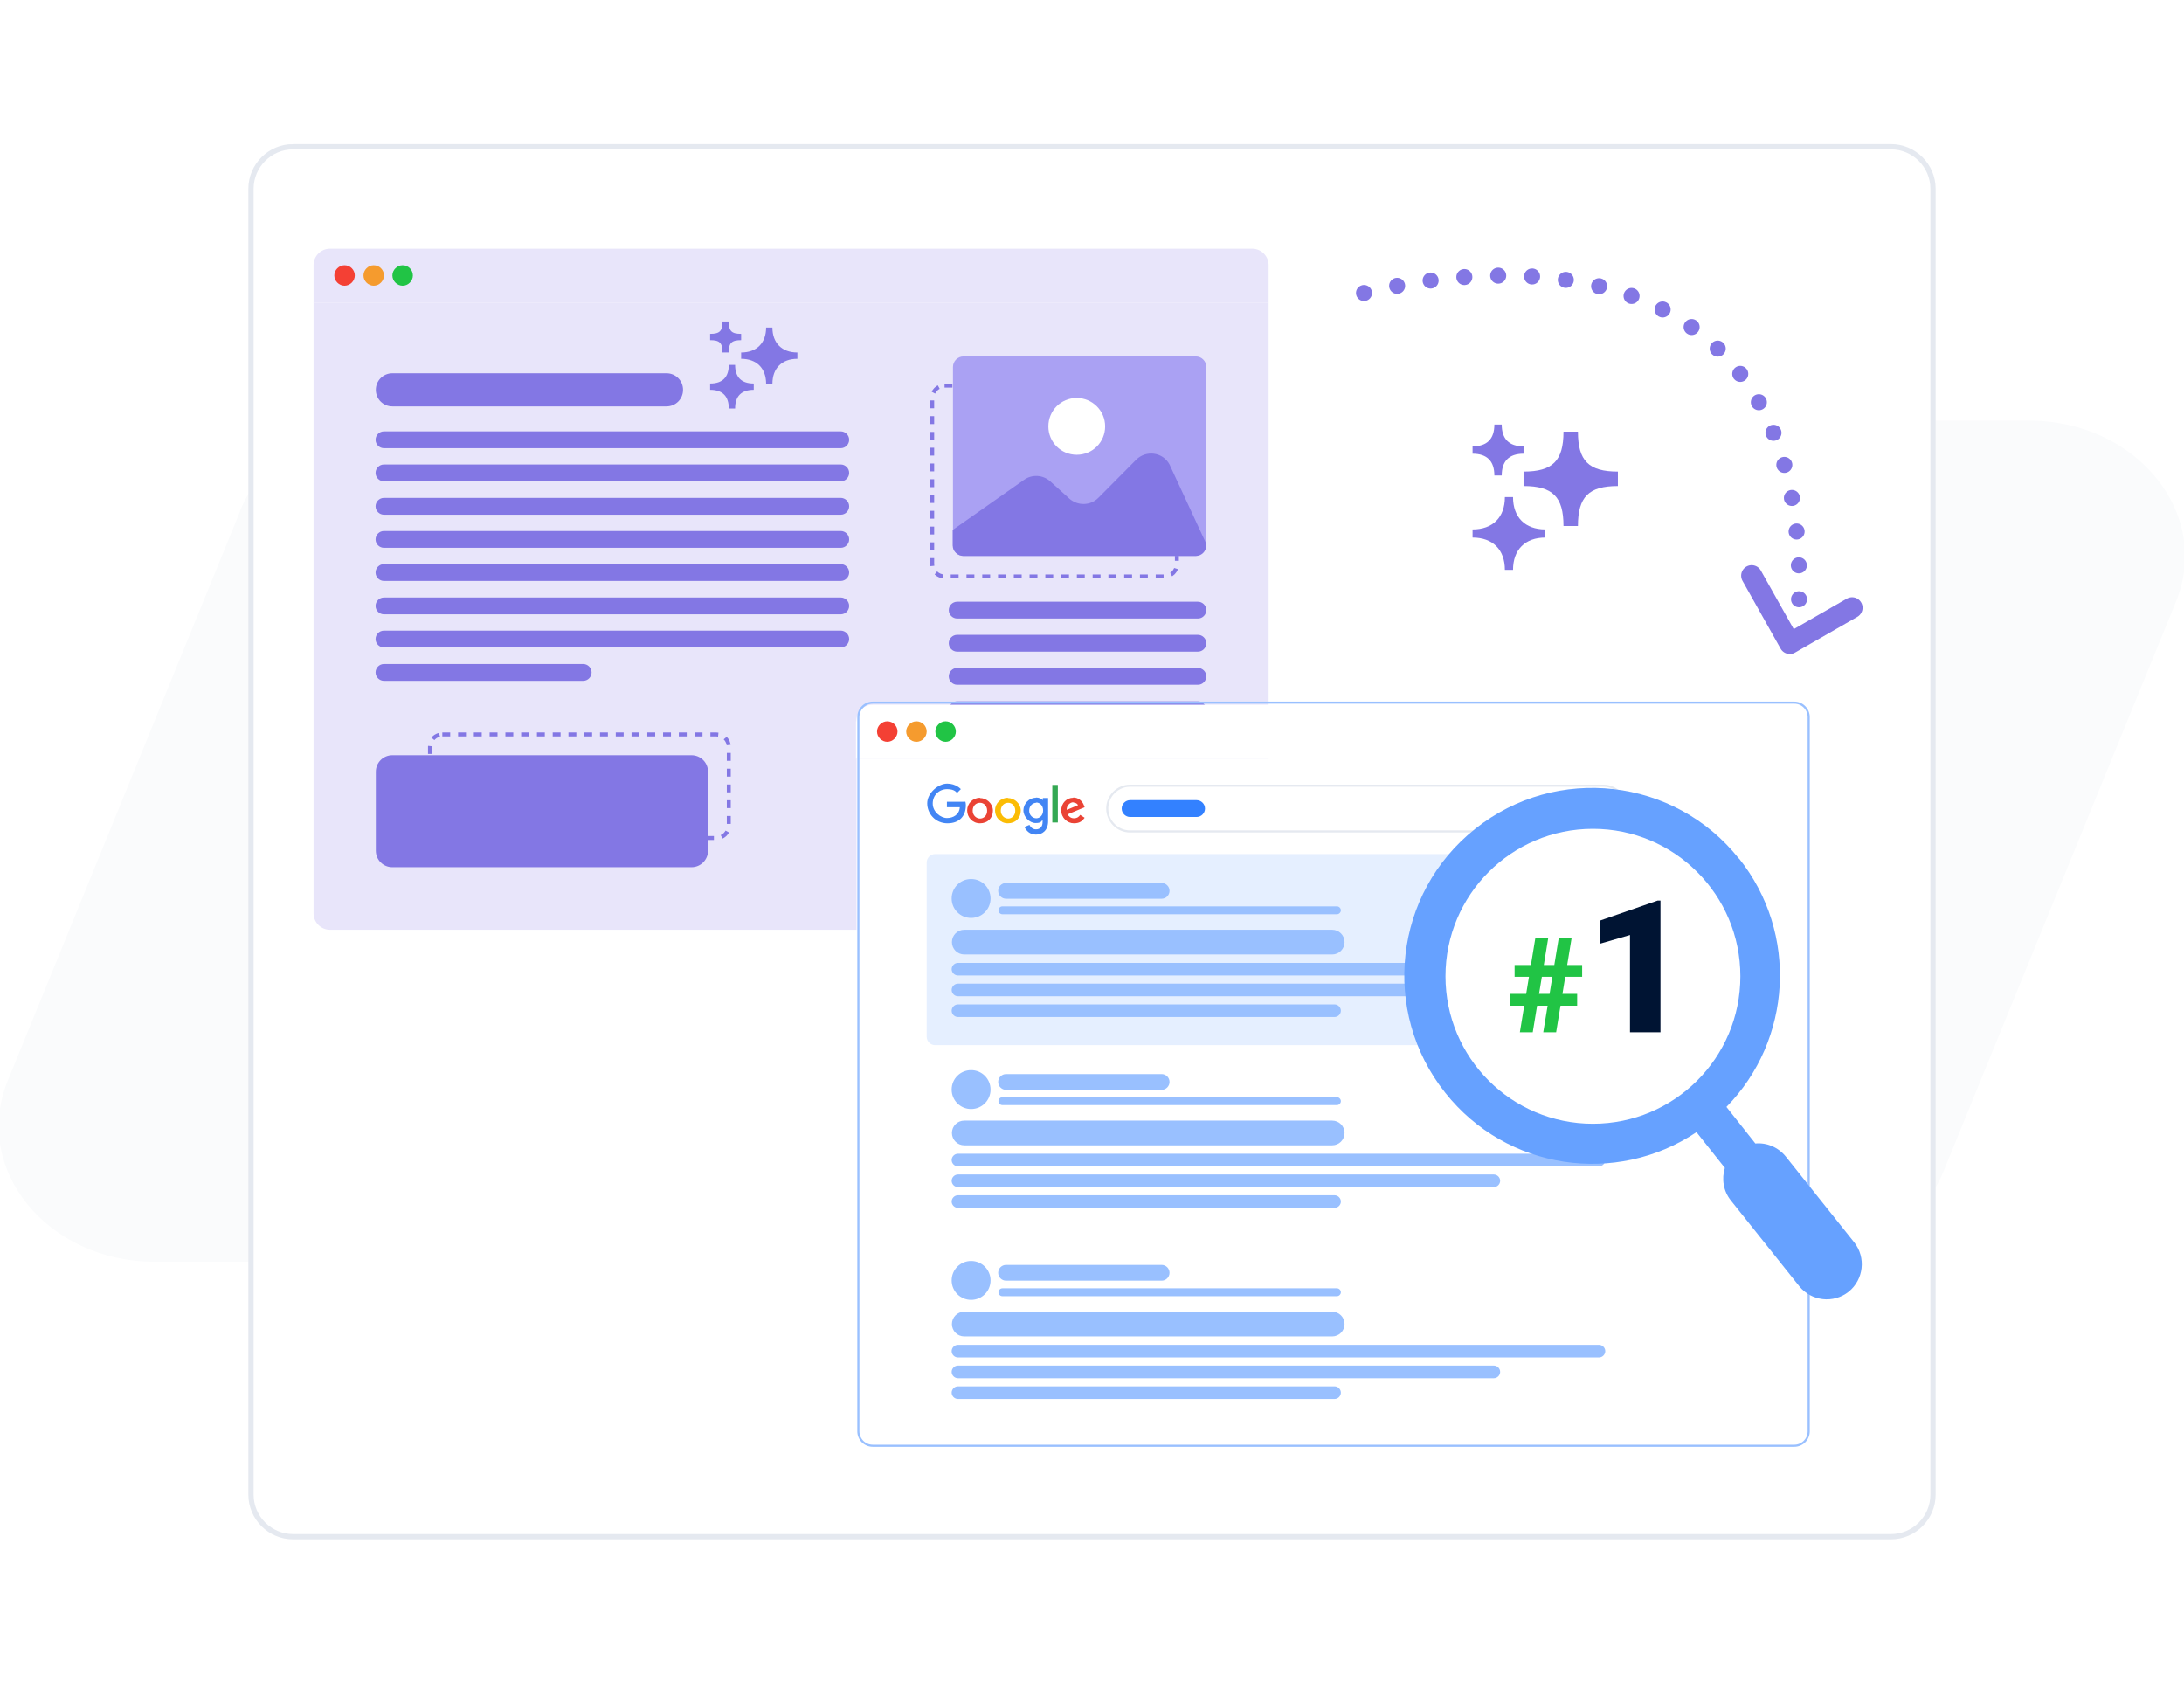 <?xml version="1.0" encoding="UTF-8"?>
<svg id="Layer_1" data-name="Layer 1" xmlns="http://www.w3.org/2000/svg" version="1.1" viewBox="0 0 831 640">
  <defs>
    <style>
      .cls-1 {
        stroke-width: 2px;
      }

      .cls-1, .cls-2, .cls-3, .cls-4, .cls-5, .cls-6 {
        fill: #000;
        fill-opacity: 0;
      }

      .cls-1, .cls-5 {
        stroke: #e5e9f0;
      }

      .cls-7 {
        fill: #f44034;
      }

      .cls-7, .cls-8, .cls-9, .cls-10, .cls-11, .cls-12, .cls-13, .cls-14, .cls-15, .cls-16, .cls-17, .cls-18, .cls-19, .cls-20, .cls-21, .cls-22, .cls-23 {
        stroke-width: 0px;
      }

      .cls-8 {
        fill: #fbbc05;
      }

      .cls-2 {
        stroke-dasharray: 0 0 0 0 0 0 3 3;
        stroke-miterlimit: 3;
        stroke-width: 1.5px;
      }

      .cls-2, .cls-3, .cls-4 {
        stroke: #8377e4;
      }

      .cls-9 {
        fill: #f59b2e;
      }

      .cls-10 {
        fill: #34a853;
      }

      .cls-3 {
        stroke-dasharray: 0 0 0 12.9;
        stroke-dashoffset: 45.7px;
        stroke-width: 6.1px;
      }

      .cls-3, .cls-4 {
        stroke-linecap: round;
      }

      .cls-3, .cls-5, .cls-6 {
        stroke-miterlimit: 3;
      }

      .cls-11 {
        fill: #8377e4;
      }

      .cls-12 {
        fill: #fafbfc;
      }

      .cls-4 {
        stroke-linejoin: round;
        stroke-width: 8px;
      }

      .cls-13 {
        fill: #aaa1f3;
      }

      .cls-14 {
        fill: #99c0ff;
      }

      .cls-15 {
        fill: #e5efff;
      }

      .cls-16 {
        fill: #4285f4;
      }

      .cls-17 {
        fill: #001433;
      }

      .cls-18 {
        fill: #ea4335;
      }

      .cls-19 {
        fill: #e8e5fa;
      }

      .cls-20 {
        fill: #66a1ff;
      }

      .cls-21 {
        fill: #21c445;
      }

      .cls-5, .cls-6 {
        stroke-width: .8px;
      }

      .cls-6 {
        stroke: #99c0ff;
      }

      .cls-22 {
        fill: #fff;
      }

      .cls-23 {
        fill: #3381ff;
      }
    </style>
  </defs>
  <rect class="cls-22" width="831" height="640"/>
  <path class="cls-12" d="M91.3,194.4c8.4-20.6,30.8-34.4,55.9-34.4h624.8c41,0,69.7,35.4,55.9,69l-88.4,216.6c-8.4,20.6-30.8,34.4-55.9,34.4H58.9c-41,0-69.7-35.4-55.9-69l88.4-216.6Z"/>
  <path class="cls-22" d="M111.5,55.8h608c8.8,0,16,7.2,16,16v496.8c0,8.8-7.2,16-16,16H111.5c-8.8,0-16-7.2-16-16V71.8c0-8.8,7.2-16,16-16Z"/>
  <path class="cls-1" d="M111.5,55.8h608c8.8,0,16,7.2,16,16v496.8c0,8.8-7.2,16-16,16H111.5c-8.8,0-16-7.2-16-16V71.8c0-8.8,7.2-16,16-16Z"/>
  <path class="cls-19" d="M119.3,115.1h363.4v232.3c0,3.5-2.8,6.3-6.3,6.3H125.6c-3.5,0-6.3-2.8-6.3-6.3V115.1h0Z"/>
  <path class="cls-19" d="M119.3,100.9c0-3.5,2.8-6.3,6.3-6.3h350.8c3.5,0,6.3,2.8,6.3,6.3v14.2H119.3v-14.2Z"/>
  <path class="cls-7" d="M131.1,100.9c2.2,0,3.9,1.8,3.9,3.9s-1.8,3.9-3.9,3.9-3.9-1.8-3.9-3.9,1.8-3.9,3.9-3.9Z"/>
  <path class="cls-9" d="M142.2,100.9c2.2,0,3.9,1.8,3.9,3.9s-1.8,3.9-3.9,3.9-3.9-1.8-3.9-3.9,1.8-3.9,3.9-3.9Z"/>
  <path class="cls-21" d="M153.2,100.9c2.2,0,3.9,1.8,3.9,3.9s-1.8,3.9-3.9,3.9-3.9-1.8-3.9-3.9,1.8-3.9,3.9-3.9Z"/>
  <path class="cls-2" d="M359.4,146.7h83.7c2.6,0,4.7,2.1,4.7,4.7v63.2c0,2.6-2.1,4.7-4.7,4.7h-83.7c-2.6,0-4.7-2.1-4.7-4.7v-63.2c0-2.6,2.1-4.7,4.7-4.7Z"/>
  <path class="cls-13" d="M366.6,135.6h88.4c2.2,0,4,1.8,4,4v67.9c0,2.2-1.8,4-4,4h-88.4c-2.2,0-4-1.8-4-4v-67.9c0-2.2,1.8-4,4-4Z"/>
  <path class="cls-11" d="M459,206.9l-14-30.2c-2.5-4.7-8.9-5.6-12.7-1.8l-14.4,14.5c-3,3-7.8,3.1-11,.3l-7.3-6.6c-2.8-2.5-6.9-2.7-9.9-.6l-27.2,19.1v5.9c0,2.2,1.9,4,4.1,4h88.3c2.2,0,4-1.8,4.1-4v-.6s0,0,0,0Z"/>
  <path class="cls-22" d="M409.7,151.4c5.9,0,10.8,4.8,10.8,10.8s-4.8,10.8-10.8,10.8-10.8-4.8-10.8-10.8,4.8-10.8,10.8-10.8Z"/>
  <path class="cls-2" d="M168.3,279.4h104.3c2.6,0,4.7,2.1,4.7,4.7v30c0,2.6-2.1,4.7-4.7,4.7h-104.3c-2.6,0-4.7-2.1-4.7-4.7v-30c0-2.6,2.1-4.7,4.7-4.7Z"/>
  <path class="cls-11" d="M149.3,287.3h113.8c3.5,0,6.3,2.8,6.3,6.3v30c0,3.5-2.8,6.3-6.3,6.3h-113.8c-3.5,0-6.3-2.8-6.3-6.3v-30c0-3.5,2.8-6.3,6.3-6.3h0Z"/>
  <path class="cls-11" d="M364.2,228.9h91.6c1.7,0,3.2,1.4,3.2,3.2h0c0,1.7-1.4,3.2-3.2,3.2h-91.6c-1.7,0-3.2-1.4-3.2-3.2h0c0-1.7,1.4-3.2,3.2-3.2Z"/>
  <path class="cls-11" d="M364.2,241.5h91.6c1.7,0,3.2,1.4,3.2,3.2h0c0,1.7-1.4,3.2-3.2,3.2h-91.6c-1.7,0-3.2-1.4-3.2-3.2h0c0-1.7,1.4-3.2,3.2-3.2Z"/>
  <path class="cls-11" d="M364.2,254.1h91.6c1.7,0,3.2,1.4,3.2,3.2h0c0,1.7-1.4,3.2-3.2,3.2h-91.6c-1.7,0-3.2-1.4-3.2-3.2h0c0-1.7,1.4-3.2,3.2-3.2Z"/>
  <path class="cls-11" d="M364.2,266.8h91.6c1.7,0,3.2,1.4,3.2,3.2h0c0,1.7-1.4,3.2-3.2,3.2h-91.6c-1.7,0-3.2-1.4-3.2-3.2h0c0-1.7,1.4-3.2,3.2-3.2Z"/>
  <path class="cls-11" d="M149.3,142h104.3c3.5,0,6.3,2.8,6.3,6.3h0c0,3.5-2.8,6.3-6.3,6.3h-104.3c-3.5,0-6.3-2.8-6.3-6.3h0c0-3.5,2.8-6.3,6.3-6.3h0Z"/>
  <path class="cls-11" d="M146.1,164.1h173.8c1.7,0,3.2,1.4,3.2,3.2h0c0,1.7-1.4,3.2-3.2,3.2h-173.8c-1.7,0-3.2-1.4-3.2-3.2h0c0-1.7,1.4-3.2,3.2-3.2Z"/>
  <path class="cls-11" d="M146.1,176.7h173.8c1.7,0,3.2,1.4,3.2,3.2h0c0,1.7-1.4,3.2-3.2,3.2h-173.8c-1.7,0-3.2-1.4-3.2-3.2h0c0-1.7,1.4-3.2,3.2-3.2Z"/>
  <path class="cls-11" d="M146.1,189.4h173.8c1.7,0,3.2,1.4,3.2,3.2h0c0,1.7-1.4,3.2-3.2,3.2h-173.8c-1.7,0-3.2-1.4-3.2-3.2h0c0-1.7,1.4-3.2,3.2-3.2Z"/>
  <path class="cls-11" d="M146.1,202h173.8c1.7,0,3.2,1.4,3.2,3.2h0c0,1.7-1.4,3.2-3.2,3.2h-173.8c-1.7,0-3.2-1.4-3.2-3.2h0c0-1.7,1.4-3.2,3.2-3.2Z"/>
  <path class="cls-11" d="M146.1,214.6h173.8c1.7,0,3.2,1.4,3.2,3.2h0c0,1.7-1.4,3.2-3.2,3.2h-173.8c-1.7,0-3.2-1.4-3.2-3.2h0c0-1.7,1.4-3.2,3.2-3.2Z"/>
  <path class="cls-11" d="M146.1,227.3h173.8c1.7,0,3.2,1.4,3.2,3.2h0c0,1.7-1.4,3.2-3.2,3.2h-173.8c-1.7,0-3.2-1.4-3.2-3.2h0c0-1.7,1.4-3.2,3.2-3.2Z"/>
  <path class="cls-11" d="M146.1,239.9h173.8c1.7,0,3.2,1.4,3.2,3.2h0c0,1.7-1.4,3.2-3.2,3.2h-173.8c-1.7,0-3.2-1.4-3.2-3.2h0c0-1.7,1.4-3.2,3.2-3.2Z"/>
  <path class="cls-11" d="M146.1,252.6h75.8c1.7,0,3.2,1.4,3.2,3.2h0c0,1.7-1.4,3.2-3.2,3.2h-75.8c-1.7,0-3.2-1.4-3.2-3.2h0c0-1.7,1.4-3.2,3.2-3.2h0Z"/>
  <path class="cls-11" d="M293.9,124.6h-2.4c0,5.9-3.6,9.5-9.5,9.5v2.4c5.9,0,9.5,3.6,9.5,9.5h2.4c0-5.9,3.6-9.5,9.5-9.5v-2.4c-5.9,0-9.5-3.6-9.5-9.5ZM292.7,136.4c.4-.4.7-.8,1.1-1.1-.4-.4-.8-.7-1.1-1.1-.4.4-.7.8-1.1,1.1.4.4.8.7,1.1,1.1Z"/>
  <path class="cls-11" d="M282,127v2.4c-3.7,0-4.7,1.1-4.7,4.7h-2.4c0-3.7-1.1-4.7-4.7-4.7v-2.4c3.7,0,4.7-1.1,4.7-4.7h2.4c0,3.7,1.1,4.7,4.7,4.7Z"/>
  <path class="cls-11" d="M286.8,145.9v2.4c-4.7,0-7.1,2.4-7.1,7.1h-2.4c0-4.7-2.4-7.1-7.1-7.1v-2.4c4.7,0,7.1-2.4,7.1-7.1h2.4c0,4.7,2.4,7.1,7.1,7.1Z"/>
  <path class="cls-22" d="M325.8,288.6h363.3v248c0,3.5-2.8,6.3-6.3,6.3h-350.6c-3.5,0-6.3-2.8-6.3-6.3v-248Z"/>
  <path class="cls-22" d="M325.8,274.4c0-3.5,2.8-6.3,6.3-6.3h350.6c3.5,0,6.3,2.8,6.3,6.3v14.2h-363.3v-14.2Z"/>
  <path class="cls-7" d="M337.6,274.4c2.2,0,3.9,1.8,3.9,3.9s-1.8,3.9-3.9,3.9-3.9-1.8-3.9-3.9,1.8-3.9,3.9-3.9Z"/>
  <path class="cls-9" d="M348.7,274.4c2.2,0,3.9,1.8,3.9,3.9s-1.8,3.9-3.9,3.9-3.9-1.8-3.9-3.9,1.8-3.9,3.9-3.9Z"/>
  <path class="cls-21" d="M359.8,274.4c2.2,0,3.9,1.8,3.9,3.9s-1.8,3.9-3.9,3.9-3.9-1.8-3.9-3.9,1.8-3.9,3.9-3.9Z"/>
  <path class="cls-16" d="M367.2,305h-6.9v2.1h4.9c-.2,2.9-2.6,4.1-4.9,4.1s-5.4-2.3-5.4-5.5,2.4-5.5,5.5-5.5,3.7,1.5,3.7,1.5l1.5-1.5s-1.8-2.1-5.2-2.1-7.6,3.6-7.6,7.5,3.1,7.6,7.7,7.6,7-2.8,7-6.9c0-.8-.2-1.4-.2-1.4h0Z"/>
  <path class="cls-18" d="M372.9,303.5c-2.8,0-4.9,2.2-4.9,4.8s2,4.9,4.9,4.9,4.9-2,4.9-4.8-2.5-4.8-4.9-4.8ZM372.9,305.4c1.4,0,2.7,1.1,2.7,3s-1.3,3-2.7,3-2.8-1.2-2.8-3,1.2-3,2.8-3Z"/>
  <path class="cls-8" d="M383.5,303.5c-2.8,0-4.9,2.2-4.9,4.8s2,4.9,4.9,4.9,4.9-2,4.9-4.8-2.5-4.8-4.9-4.8ZM383.6,305.4c1.4,0,2.7,1.1,2.7,3s-1.3,3-2.7,3-2.8-1.2-2.8-3c0-1.7,1.2-3,2.8-3Z"/>
  <path class="cls-16" d="M394.1,303.5c-2.6,0-4.7,2.3-4.7,4.8s2.4,4.8,4.6,4.8,2.1-.6,2.7-1.2v.9c0,1.7-1,2.7-2.5,2.7s-2.2-1.1-2.5-1.7l-1.9.8c.7,1.4,2,2.9,4.4,2.9s4.6-1.6,4.6-5.1v-8.8h-2v.8c-.6-.6-1.5-1-2.6-1h0ZM394.3,305.3c1.3,0,2.6,1.1,2.6,3s-1.3,3-2.6,3-2.7-1.1-2.7-2.9c0-1.9,1.4-3,2.7-3h0Z"/>
  <path class="cls-18" d="M408.3,303.5c-2.4,0-4.5,2-4.5,4.8s2.3,4.9,4.8,4.9,3.3-1.1,4.1-2.1l-1.7-1.1c-.4.7-1.2,1.3-2.4,1.3s-2-.8-2.4-1.5l6.5-2.7-.3-.8c-.6-1.6-2.1-2.9-4-2.9h0ZM408.4,305.3c.9,0,1.5.5,1.8,1l-4.3,1.8c-.2-1.4,1.1-2.9,2.5-2.9h0Z"/>
  <path class="cls-10" d="M400.4,312.9h2.1v-14.3h-2.1v14.3Z"/>
  <path class="cls-22" d="M430,298.9h180.1c4.8,0,8.7,3.9,8.7,8.7h0c0,4.8-3.9,8.7-8.7,8.7h-180.1c-4.8,0-8.7-3.9-8.7-8.7h0c0-4.8,3.9-8.7,8.7-8.7Z"/>
  <path class="cls-5" d="M430,298.9h180.1c4.8,0,8.7,3.9,8.7,8.7h0c0,4.8-3.9,8.7-8.7,8.7h-180.1c-4.8,0-8.7-3.9-8.7-8.7h0c0-4.8,3.9-8.7,8.7-8.7Z"/>
  <path class="cls-23" d="M430,304.4h25.3c1.7,0,3.2,1.4,3.2,3.2h0c0,1.7-1.4,3.2-3.2,3.2h-25.3c-1.7,0-3.2-1.4-3.2-3.2h0c0-1.7,1.4-3.2,3.2-3.2Z"/>
  <path class="cls-15" d="M355.8,324.9h281.1c1.7,0,3.2,1.4,3.2,3.2v66.3c0,1.7-1.4,3.2-3.2,3.2h-281.1c-1.7,0-3.2-1.4-3.2-3.2v-66.3c0-1.7,1.4-3.2,3.2-3.2h0Z"/>
  <path class="cls-14" d="M366.9,353.7h140c2.6,0,4.7,2.1,4.7,4.7h0c0,2.6-2.1,4.7-4.7,4.7h-140c-2.6,0-4.7-2.1-4.7-4.7h0c0-2.6,2.1-4.7,4.7-4.7Z"/>
  <path class="cls-14" d="M364.5,366.3h243.9c1.3,0,2.4,1.1,2.4,2.4h0c0,1.3-1.1,2.4-2.4,2.4h-243.9c-1.3,0-2.4-1.1-2.4-2.4h0c0-1.3,1.1-2.4,2.4-2.4h0Z"/>
  <path class="cls-14" d="M364.5,374.2h203.9c1.3,0,2.4,1.1,2.4,2.4h0c0,1.3-1.1,2.4-2.4,2.4h-203.9c-1.3,0-2.4-1.1-2.4-2.4h0c0-1.3,1.1-2.4,2.4-2.4h0Z"/>
  <path class="cls-14" d="M364.5,382.1h143.3c1.3,0,2.4,1.1,2.4,2.4h0c0,1.3-1.1,2.4-2.4,2.4h-143.3c-1.3,0-2.4-1.1-2.4-2.4h0c0-1.3,1.1-2.4,2.4-2.4h0Z"/>
  <path class="cls-14" d="M369.5,334.4h0c4.1,0,7.4,3.3,7.4,7.4h0c0,4.1-3.3,7.4-7.4,7.4h0c-4.1,0-7.4-3.3-7.4-7.4h0c0-4.1,3.3-7.4,7.4-7.4Z"/>
  <path class="cls-14" d="M382.8,335.9h59.2c1.6,0,3,1.3,3,3h0c0,1.6-1.3,3-3,3h-59.2c-1.6,0-3-1.3-3-3h0c0-1.6,1.3-3,3-3Z"/>
  <path class="cls-14" d="M381.4,344.8h127.3c.8,0,1.5.7,1.5,1.5h0c0,.8-.7,1.5-1.5,1.5h-127.3c-.8,0-1.5-.7-1.5-1.5h0c0-.8.7-1.5,1.5-1.5Z"/>
  <path class="cls-14" d="M366.9,426.3h140c2.6,0,4.7,2.1,4.7,4.7h0c0,2.6-2.1,4.7-4.7,4.7h-140c-2.6,0-4.7-2.1-4.7-4.7h0c0-2.6,2.1-4.7,4.7-4.7Z"/>
  <path class="cls-14" d="M364.5,438.9h243.9c1.3,0,2.4,1.1,2.4,2.4h0c0,1.3-1.1,2.4-2.4,2.4h-243.9c-1.3,0-2.4-1.1-2.4-2.4h0c0-1.3,1.1-2.4,2.4-2.4h0Z"/>
  <path class="cls-14" d="M364.5,446.8h203.9c1.3,0,2.4,1.1,2.4,2.4h0c0,1.3-1.1,2.4-2.4,2.4h-203.9c-1.3,0-2.4-1.1-2.4-2.4h0c0-1.3,1.1-2.4,2.4-2.4h0Z"/>
  <path class="cls-14" d="M364.5,454.7h143.3c1.3,0,2.4,1.1,2.4,2.4h0c0,1.3-1.1,2.4-2.4,2.4h-143.3c-1.3,0-2.4-1.1-2.4-2.4h0c0-1.3,1.1-2.4,2.4-2.4h0Z"/>
  <path class="cls-14" d="M369.5,407.1h0c4.1,0,7.4,3.3,7.4,7.4h0c0,4.1-3.3,7.4-7.4,7.4h0c-4.1,0-7.4-3.3-7.4-7.4h0c0-4.1,3.3-7.4,7.4-7.4Z"/>
  <path class="cls-14" d="M382.8,408.6h59.2c1.6,0,3,1.3,3,3h0c0,1.6-1.3,3-3,3h-59.2c-1.6,0-3-1.3-3-3h0c0-1.6,1.3-3,3-3Z"/>
  <path class="cls-14" d="M381.4,417.4h127.3c.8,0,1.5.7,1.5,1.5h0c0,.8-.7,1.5-1.5,1.5h-127.3c-.8,0-1.5-.7-1.5-1.5h0c0-.8.7-1.5,1.5-1.5Z"/>
  <path class="cls-14" d="M366.9,499h140c2.6,0,4.7,2.1,4.7,4.7h0c0,2.6-2.1,4.7-4.7,4.7h-140c-2.6,0-4.7-2.1-4.7-4.7h0c0-2.6,2.1-4.7,4.7-4.7Z"/>
  <path class="cls-14" d="M364.5,511.6h243.9c1.3,0,2.4,1.1,2.4,2.4h0c0,1.3-1.1,2.4-2.4,2.4h-243.9c-1.3,0-2.4-1.1-2.4-2.4h0c0-1.3,1.1-2.4,2.4-2.4h0Z"/>
  <path class="cls-14" d="M364.5,519.5h203.9c1.3,0,2.4,1.1,2.4,2.4h0c0,1.3-1.1,2.4-2.4,2.4h-203.9c-1.3,0-2.4-1.1-2.4-2.4h0c0-1.3,1.1-2.4,2.4-2.4h0Z"/>
  <path class="cls-14" d="M364.5,527.4h143.3c1.3,0,2.4,1.1,2.4,2.4h0c0,1.3-1.1,2.4-2.4,2.4h-143.3c-1.3,0-2.4-1.1-2.4-2.4h0c0-1.3,1.1-2.4,2.4-2.4h0Z"/>
  <path class="cls-14" d="M369.5,479.7h0c4.1,0,7.4,3.3,7.4,7.4h0c0,4.1-3.3,7.4-7.4,7.4h0c-4.1,0-7.4-3.3-7.4-7.4h0c0-4.1,3.3-7.4,7.4-7.4Z"/>
  <path class="cls-14" d="M382.8,481.2h59.2c1.6,0,3,1.3,3,3h0c0,1.6-1.3,3-3,3h-59.2c-1.6,0-3-1.3-3-3h0c0-1.6,1.3-3,3-3Z"/>
  <path class="cls-14" d="M381.4,490.1h127.3c.8,0,1.5.7,1.5,1.5h0c0,.8-.7,1.5-1.5,1.5h-127.3c-.8,0-1.5-.7-1.5-1.5h0c0-.8.7-1.5,1.5-1.5Z"/>
  <path class="cls-6" d="M332.1,267.3h350.6c3.1,0,5.5,2.5,5.5,5.5v271.7c0,3.1-2.5,5.5-5.5,5.5h-350.6c-3.1,0-5.5-2.5-5.5-5.5v-271.7c0-3.1,2.5-5.5,5.5-5.5h0Z"/>
  <path class="cls-20" d="M661.7,326.6c22.7,28.5,20.1,69.1-4.8,94.5l11,13.9c4.3-.4,8.7,1.4,11.6,5l26,32.6c4.6,5.8,3.6,14.2-2.1,18.8-5.8,4.6-14.2,3.6-18.8-2.1l-26-32.6c-2.9-3.6-3.6-8.3-2.3-12.4l-10.8-13.6c-30.6,20.5-72.3,14.4-95.6-15-24.6-30.9-19.5-75.9,11.4-100.4,30.9-24.6,75.9-19.5,100.4,11.4h0ZM639.1,413.1c23.2-18.4,27-52.2,8.6-75.3-18.4-23.2-52.2-27-75.3-8.6-23.2,18.4-27,52.2-8.6,75.3,18.4,23.2,52.2,27,75.3,8.6Z"/>
  <path class="cls-22" d="M606.1,315.3c31,0,56.1,25.1,56.1,56.1s-25.1,56.1-56.1,56.1-56.1-25.1-56.1-56.1,25.1-56.1,56.1-56.1Z"/>
  <path class="cls-17" d="M631.8,342.6v50.1h-11.6v-37l-11.4,3.3v-8.8l21.9-7.6h1.1Z"/>
  <path class="cls-21" d="M578.3,392.7l5.9-35.9h4.9l-5.9,35.9h-4.9ZM587.2,392.7l5.9-35.9h4.9l-5.9,35.9h-4.9ZM602,371.6h-25.7v-4.5h25.7v4.5ZM600.1,382.6h-25.7v-4.5h25.7v4.5Z"/>
  <path class="cls-3" d="M513.3,113s175.8-54,171.2,116"/>
  <path class="cls-4" d="M666.5,219l14.5,25.8,23.7-13.6"/>
  <path class="cls-11" d="M600.4,164.2h-5.5c0,11.1-4.1,15.2-15.2,15.2v5.5c11.1,0,15.2,4.1,15.2,15.2h5.5c0-11.1,4.1-15.2,15.2-15.2v-5.5c-11.1,0-15.2-4.1-15.2-15.2ZM597.7,185.8c1-1.4,2.2-2.5,3.6-3.6-1.4-1-2.5-2.2-3.6-3.6-1,1.4-2.2,2.5-3.6,3.6,1.4,1,2.5,2.2,3.6,3.6Z"/>
  <path class="cls-11" d="M579.7,169.8v2.8c-5.5,0-8.3,2.8-8.3,8.3h-2.8c0-5.5-2.8-8.3-8.3-8.3v-2.8c5.5,0,8.3-2.8,8.3-8.3h2.8c0,5.5,2.8,8.3,8.3,8.3Z"/>
  <path class="cls-11" d="M575.7,189.1h-3.1c0,7.7-4.6,12.3-12.3,12.3v3.1c7.7,0,12.3,4.6,12.3,12.3h3.1c0-7.7,4.6-12.3,12.3-12.3v-3.1c-7.7,0-12.3-4.6-12.3-12.3ZM574.2,204.4c.5-.5.9-1,1.5-1.5-.5-.5-1-.9-1.5-1.5-.5.5-.9,1-1.5,1.5.5.5,1,.9,1.5,1.5Z"/>
</svg>